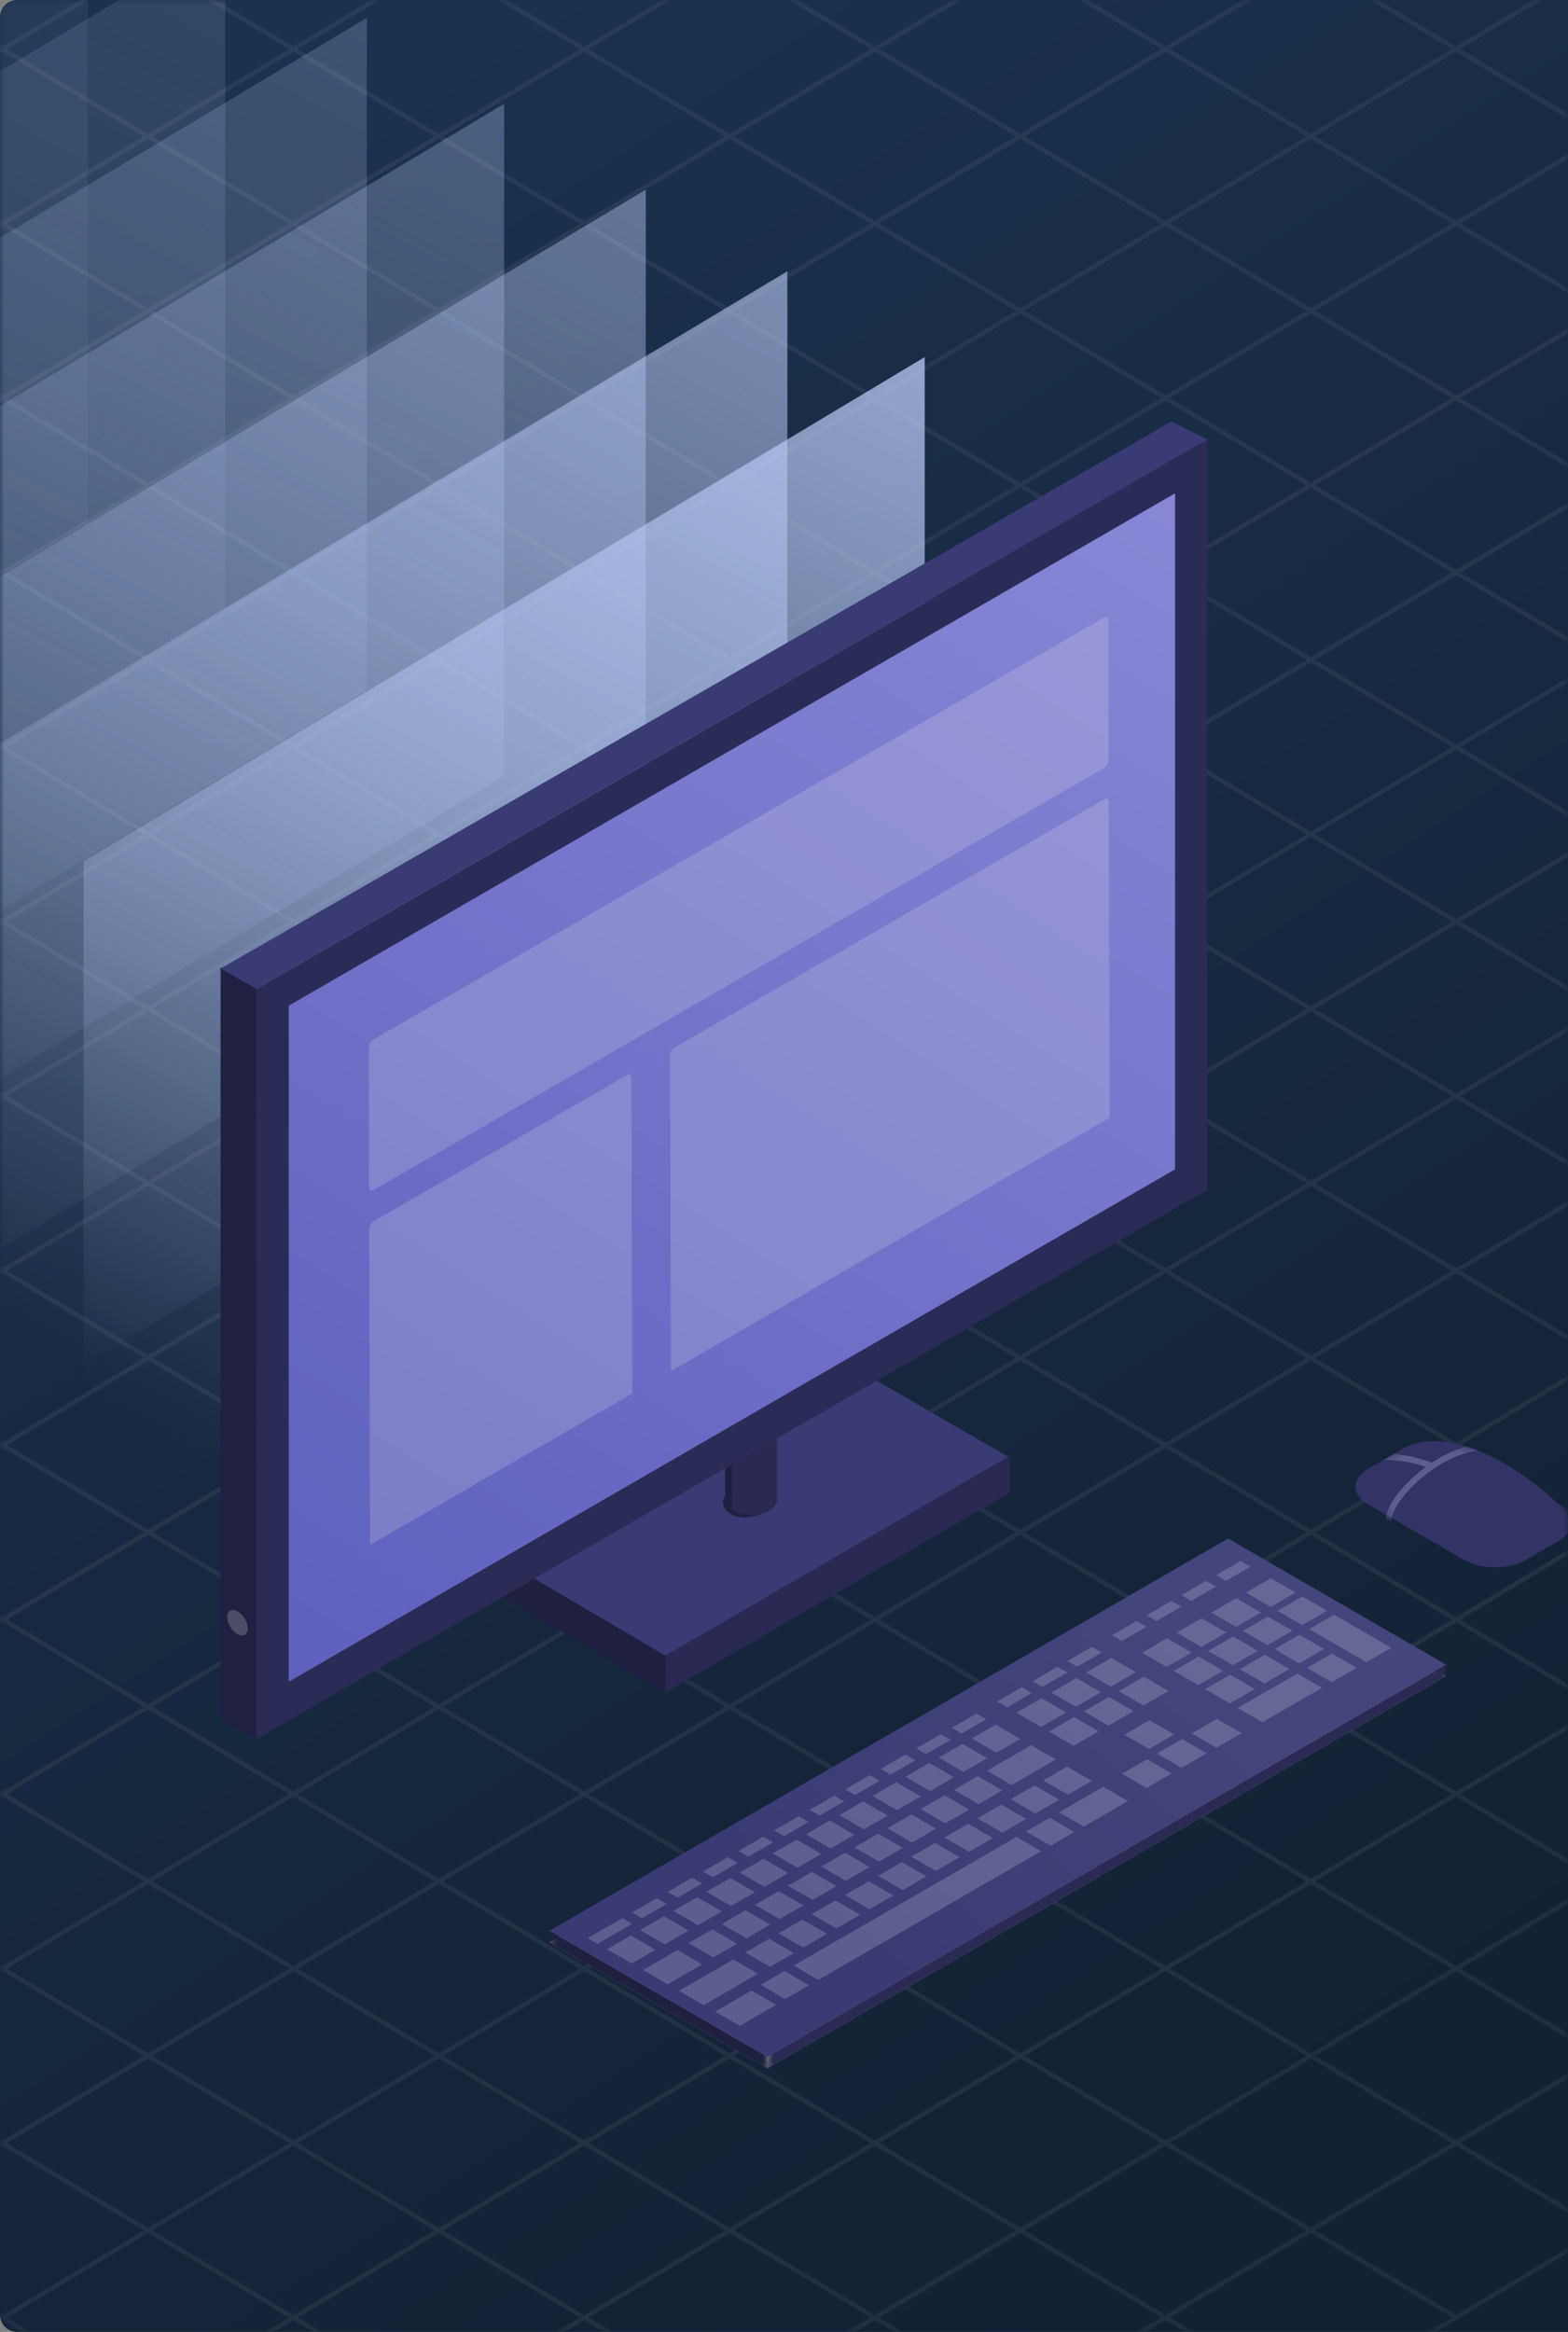 <?xml version="1.0" encoding="UTF-8"?>
<svg width="183px" height="272px" viewBox="0 0 183 272" version="1.1" xmlns="http://www.w3.org/2000/svg" xmlns:xlink="http://www.w3.org/1999/xlink">
    <rect x="0" y="0" width="183" height="272" fill="#808080" stroke="none"/>
    <title>Mask 2</title>
    <defs>
        <linearGradient x1="27.367%" y1="0%" x2="72.633%" y2="100%" id="linearGradient-1">
            <stop stop-color="#1B314D" offset="0%"></stop>
            <stop stop-color="#122133" offset="100%"></stop>
        </linearGradient>
        <path d="M2,0 L183,0 L183,0 L183,162.122 L183,272 L2,272 C0.895,272 -8.67738547e-17,271.105 0,270 L0,2 C-3.57315355e-16,0.895 0.895,-1.91384796e-17 2,0 Z" id="path-2"></path>
        <linearGradient x1="89.053%" y1="-47.778%" x2="31.278%" y2="100%" id="linearGradient-4">
            <stop stop-color="#BDCEFA" offset="0%"></stop>
            <stop stop-color="#BDCEFA" stop-opacity="0" offset="100%"></stop>
        </linearGradient>
        <linearGradient x1="102.042%" y1="-63.631%" x2="19.601%" y2="104.288%" id="linearGradient-5">
            <stop stop-color="#9999E1" offset="0%"></stop>
            <stop stop-color="#6060BF" offset="100%"></stop>
        </linearGradient>
        <path d="M0.036,5.634 L0.036,5.643 C0.176,6.28 0.652,6.886 1.489,7.364 L3.585,8.576 L4.216,8.934 L12.668,13.819 C14.653,14.968 17.87,14.968 19.853,13.819 L23.878,11.493 C25.213,10.594 25.278,9.653 24.763,8.726 C24.184,7.682 22.856,6.652 21.79,5.719 C20.635,4.706 17.66,2.463 14.258,1.105 L14.251,1.105 C13.815,0.926 13.386,0.772 12.945,0.635 C10.421,-0.16 7.761,-0.348 5.514,0.891 L4.457,1.5 L3.255,2.199 L1.489,3.216 C0.348,3.88 -0.143,4.776 0.036,5.634" id="path-6"></path>
        <polygon id="path-8" points="0.022 0.095 104.679 0.095 104.679 60.554 0.022 60.554"></polygon>
        <linearGradient x1="22.363%" y1="29.231%" x2="74.938%" y2="66.686%" id="linearGradient-10">
            <stop stop-color="#45457D" offset="0%"></stop>
            <stop stop-color="#3A3A75" offset="100%"></stop>
        </linearGradient>
        <polygon id="path-11" points="0.009 0.014 25.492 0.014 25.492 16.044 0.009 16.044"></polygon>
        <polygon id="path-13" points="0 0.025 79.217 0.025 79.217 47.098 0 47.098"></polygon>
    </defs>
    <g id="Linux-/-Piano" stroke="none" stroke-width="1" fill="none" fill-rule="evenodd">
        <g id="KeliTOP" transform="translate(-150, -881)">
            <g id="Strumenti-inclusi" transform="translate(150, 741)">
                <g id="Mask-2" transform="translate(0, 140)">
                    <mask id="mask-3" fill="white">
                        <use xlink:href="#path-2"></use>
                    </mask>
                    <use id="Mask" fill="url(#linearGradient-1)" xlink:href="#path-2"></use>
                    <g id="Group-9" opacity="0.06" mask="url(#mask-3)">
                        <g transform="translate(-1187, -381)" id="Group-5">
                            <g transform="translate(814.167, 244.25)" fill-opacity="0" stroke-linejoin="round">
                                <g id="Group-6" transform="translate(0, 122.125)" fill="#FFFFFF" stroke="#FFFFFF" stroke-width="0.5">
                                    <g id="Group-4" transform="translate(203.542, 61.062)">
                                        <g id="Group" transform="translate(101.771, 30.531)">
                                            <path d="M33.924,10.177 L50.885,0 L67.847,10.177 L50.885,20.354 L33.924,10.177 Z" id="Combined-Shape"></path>
                                            <path d="M50.885,40.708 L67.847,30.531 L84.809,40.708 L67.847,50.885 L50.885,40.708 Z" id="Combined-Shape"></path>
                                            <path d="M33.924,50.885 L50.885,40.708 L67.847,50.885 L50.885,61.062 L33.924,50.885 Z" id="Combined-Shape"></path>
                                            <path d="M50.885,20.354 L67.847,10.177 L84.809,20.354 L67.847,30.531 L50.885,20.354 Z" id="Combined-Shape"></path>
                                            <path d="M33.924,30.531 L50.885,20.354 L67.847,30.531 L50.885,40.708 L33.924,30.531 Z" id="Combined-Shape"></path>
                                            <path d="M67.847,30.531 L84.809,20.354 L101.771,30.531 L84.809,40.708 L67.847,30.531 Z" id="Combined-Shape"></path>
                                        </g>
                                    </g>
                                </g>
                                <g id="Group-6" transform="translate(203.542, 244.25)" fill="#FFFFFF" stroke="#FFFFFF" stroke-width="0.5">
                                    <g id="Group-3" transform="translate(0, 61.062)">
                                        <g id="Group" transform="translate(101.771, 30.531)">
                                            <path d="M33.924,10.177 L50.885,0 L67.847,10.177 L50.885,20.354 L33.924,10.177 Z" id="Combined-Shape"></path>
                                            <path d="M50.885,40.708 L67.847,30.531 L84.809,40.708 L67.847,50.885 L50.885,40.708 Z" id="Combined-Shape"></path>
                                            <path d="M33.924,50.885 L50.885,40.708 L67.847,50.885 L50.885,61.062 L33.924,50.885 Z" id="Combined-Shape"></path>
                                            <path d="M50.885,20.354 L67.847,10.177 L84.809,20.354 L67.847,30.531 L50.885,20.354 Z" id="Combined-Shape"></path>
                                            <path d="M33.924,30.531 L50.885,20.354 L67.847,30.531 L50.885,40.708 L33.924,30.531 Z" id="Combined-Shape"></path>
                                            <path d="M67.847,30.531 L84.809,20.354 L101.771,30.531 L84.809,40.708 L67.847,30.531 Z" id="Combined-Shape"></path>
                                        </g>
                                    </g>
                                    <g id="Group-2" transform="translate(101.771, 122.125)">
                                        <g id="Group" transform="translate(0, 30.531)">
                                            <path d="M33.924,10.177 L50.885,0 L67.847,10.177 L50.885,20.354 L33.924,10.177 Z" id="Combined-Shape"></path>
                                            <path d="M50.885,20.354 L67.847,10.177 L84.809,20.354 L67.847,30.531 L50.885,20.354 Z" id="Combined-Shape"></path>
                                        </g>
                                        <g id="Group" transform="translate(101.771, 30.531)">
                                            <path d="M16.962,20.354 L33.924,10.177 L50.885,20.354 L33.924,30.531 L16.962,20.354 Z" id="Combined-Shape"></path>
                                            <path d="M33.924,10.177 L50.885,0 L67.847,10.177 L50.885,20.354 L33.924,10.177 Z" id="Combined-Shape"></path>
                                            <path d="M50.885,20.354 L67.847,10.177 L84.809,20.354 L67.847,30.531 L50.885,20.354 Z" id="Combined-Shape"></path>
                                        </g>
                                        <g id="Group" transform="translate(50.885, 0)">
                                            <path d="M16.962,40.708 L33.924,30.531 L50.885,40.708 L33.924,50.885 L16.962,40.708 Z" id="Combined-Shape"></path>
                                            <path d="M16.962,20.354 L33.924,10.177 L50.885,20.354 L33.924,30.531 L16.962,20.354 Z" id="Combined-Shape"></path>
                                            <path d="M0,30.531 L16.962,20.354 L33.924,30.531 L16.962,40.708 L0,30.531 Z" id="Combined-Shape"></path>
                                            <path d="M33.924,10.177 L50.885,0 L67.847,10.177 L50.885,20.354 L33.924,10.177 Z" id="Combined-Shape"></path>
                                            <path d="M50.885,40.708 L67.847,30.531 L84.809,40.708 L67.847,50.885 L50.885,40.708 Z" id="Combined-Shape"></path>
                                            <path d="M33.924,50.885 L50.885,40.708 L67.847,50.885 L50.885,61.062 L33.924,50.885 Z" id="Combined-Shape"></path>
                                            <path d="M50.885,20.354 L67.847,10.177 L84.809,20.354 L67.847,30.531 L50.885,20.354 Z" id="Combined-Shape"></path>
                                            <path d="M33.924,30.531 L50.885,20.354 L67.847,30.531 L50.885,40.708 L33.924,30.531 Z" id="Combined-Shape"></path>
                                            <path d="M67.847,30.531 L84.809,20.354 L101.771,30.531 L84.809,40.708 L67.847,30.531 Z" id="Combined-Shape"></path>
                                        </g>
                                    </g>
                                    <g id="Group-2" transform="translate(101.771, 0)">
                                        <g id="Group" transform="translate(0, 30.531)">
                                            <path d="M33.924,10.177 L50.885,0 L67.847,10.177 L50.885,20.354 L33.924,10.177 Z" id="Combined-Shape"></path>
                                            <path d="M50.885,40.708 L67.847,30.531 L84.809,40.708 L67.847,50.885 L50.885,40.708 Z" id="Combined-Shape"></path>
                                            <path d="M33.924,50.885 L50.885,40.708 L67.847,50.885 L50.885,61.062 L33.924,50.885 Z" id="Combined-Shape"></path>
                                            <path d="M50.885,20.354 L67.847,10.177 L84.809,20.354 L67.847,30.531 L50.885,20.354 Z" id="Combined-Shape"></path>
                                            <path d="M33.924,30.531 L50.885,20.354 L67.847,30.531 L50.885,40.708 L33.924,30.531 Z" id="Combined-Shape"></path>
                                            <path d="M67.847,30.531 L84.809,20.354 L101.771,30.531 L84.809,40.708 L67.847,30.531 Z" id="Combined-Shape"></path>
                                        </g>
                                        <g id="Group" transform="translate(50.885, 61.062)">
                                            <path d="M16.962,40.708 L33.924,30.531 L50.885,40.708 L33.924,50.885 L16.962,40.708 Z" id="Combined-Shape"></path>
                                            <path d="M16.962,20.354 L33.924,10.177 L50.885,20.354 L33.924,30.531 L16.962,20.354 Z" id="Combined-Shape"></path>
                                            <path d="M0,30.531 L16.962,20.354 L33.924,30.531 L16.962,40.708 L0,30.531 Z" id="Combined-Shape"></path>
                                            <path d="M33.924,10.177 L50.885,0 L67.847,10.177 L50.885,20.354 L33.924,10.177 Z" id="Combined-Shape"></path>
                                            <path d="M50.885,40.708 L67.847,30.531 L84.809,40.708 L67.847,50.885 L50.885,40.708 Z" id="Combined-Shape"></path>
                                            <path d="M33.924,50.885 L50.885,40.708 L67.847,50.885 L50.885,61.062 L33.924,50.885 Z" id="Combined-Shape"></path>
                                            <path d="M50.885,20.354 L67.847,10.177 L84.809,20.354 L67.847,30.531 L50.885,20.354 Z" id="Combined-Shape"></path>
                                            <path d="M33.924,30.531 L50.885,20.354 L67.847,30.531 L50.885,40.708 L33.924,30.531 Z" id="Combined-Shape"></path>
                                            <path d="M67.847,30.531 L84.809,20.354 L101.771,30.531 L84.809,40.708 L67.847,30.531 Z" id="Combined-Shape"></path>
                                        </g>
                                        <g id="Group" transform="translate(101.771, 30.531)">
                                            <path d="M16.962,40.708 L33.924,30.531 L50.885,40.708 L33.924,50.885 L16.962,40.708 Z" id="Combined-Shape"></path>
                                            <path d="M16.962,20.354 L33.924,10.177 L50.885,20.354 L33.924,30.531 L16.962,20.354 Z" id="Combined-Shape"></path>
                                            <path d="M0,30.531 L16.962,20.354 L33.924,30.531 L16.962,40.708 L0,30.531 Z" id="Combined-Shape"></path>
                                            <path d="M33.924,10.177 L50.885,0 L67.847,10.177 L50.885,20.354 L33.924,10.177 Z" id="Combined-Shape"></path>
                                            <path d="M50.885,40.708 L67.847,30.531 L84.809,40.708 L67.847,50.885 L50.885,40.708 Z" id="Combined-Shape"></path>
                                            <path d="M33.924,50.885 L50.885,40.708 L67.847,50.885 L50.885,61.062 L33.924,50.885 Z" id="Combined-Shape"></path>
                                            <path d="M50.885,20.354 L67.847,10.177 L84.809,20.354 L67.847,30.531 L50.885,20.354 Z" id="Combined-Shape"></path>
                                            <path d="M33.924,30.531 L50.885,20.354 L67.847,30.531 L50.885,40.708 L33.924,30.531 Z" id="Combined-Shape"></path>
                                            <path d="M67.847,30.531 L84.809,20.354 L101.771,30.531 L84.809,40.708 L67.847,30.531 Z" id="Combined-Shape"></path>
                                        </g>
                                        <g id="Group" transform="translate(50.885, 0)">
                                            <path d="M16.962,40.708 L33.924,30.531 L50.885,40.708 L33.924,50.885 L16.962,40.708 Z" id="Combined-Shape"></path>
                                            <path d="M16.962,20.354 L33.924,10.177 L50.885,20.354 L33.924,30.531 L16.962,20.354 Z" id="Combined-Shape"></path>
                                            <path d="M0,30.531 L16.962,20.354 L33.924,30.531 L16.962,40.708 L0,30.531 Z" id="Combined-Shape"></path>
                                            <path d="M33.924,10.177 L50.885,0 L67.847,10.177 L50.885,20.354 L33.924,10.177 Z" id="Combined-Shape"></path>
                                            <path d="M50.885,40.708 L67.847,30.531 L84.809,40.708 L67.847,50.885 L50.885,40.708 Z" id="Combined-Shape"></path>
                                            <path d="M33.924,50.885 L50.885,40.708 L67.847,50.885 L50.885,61.062 L33.924,50.885 Z" id="Combined-Shape"></path>
                                            <path d="M50.885,20.354 L67.847,10.177 L84.809,20.354 L67.847,30.531 L50.885,20.354 Z" id="Combined-Shape"></path>
                                            <path d="M33.924,30.531 L50.885,20.354 L67.847,30.531 L50.885,40.708 L33.924,30.531 Z" id="Combined-Shape"></path>
                                            <path d="M67.847,30.531 L84.809,20.354 L101.771,30.531 L84.809,40.708 L67.847,30.531 Z" id="Combined-Shape"></path>
                                        </g>
                                    </g>
                                    <g id="Group-4" transform="translate(203.542, 61.062)">
                                        <g id="Group" transform="translate(0, 30.531)">
                                            <path d="M16.962,40.708 L33.924,30.531 L50.885,40.708 L33.924,50.885 L16.962,40.708 Z" id="Combined-Shape"></path>
                                            <path d="M16.962,20.354 L33.924,10.177 L50.885,20.354 L33.924,30.531 L16.962,20.354 Z" id="Combined-Shape"></path>
                                            <path d="M0,30.531 L16.962,20.354 L33.924,30.531 L16.962,40.708 L0,30.531 Z" id="Combined-Shape"></path>
                                            <path d="M33.924,10.177 L50.885,0 L67.847,10.177 L50.885,20.354 L33.924,10.177 Z" id="Combined-Shape"></path>
                                            <path d="M50.885,40.708 L67.847,30.531 L84.809,40.708 L67.847,50.885 L50.885,40.708 Z" id="Combined-Shape"></path>
                                            <path d="M33.924,50.885 L50.885,40.708 L67.847,50.885 L50.885,61.062 L33.924,50.885 Z" id="Combined-Shape"></path>
                                            <path d="M50.885,20.354 L67.847,10.177 L84.809,20.354 L67.847,30.531 L50.885,20.354 Z" id="Combined-Shape"></path>
                                            <path d="M33.924,30.531 L50.885,20.354 L67.847,30.531 L50.885,40.708 L33.924,30.531 Z" id="Combined-Shape"></path>
                                            <path d="M67.847,30.531 L84.809,20.354 L101.771,30.531 L84.809,40.708 L67.847,30.531 Z" id="Combined-Shape"></path>
                                        </g>
                                        <g id="Group" transform="translate(50.885, 61.062)">
                                            <path d="M16.962,40.708 L33.924,30.531 L50.885,40.708 L33.924,50.885 L16.962,40.708 Z" id="Combined-Shape"></path>
                                            <path d="M16.962,20.354 L33.924,10.177 L50.885,20.354 L33.924,30.531 L16.962,20.354 Z" id="Combined-Shape"></path>
                                            <path d="M0,30.531 L16.962,20.354 L33.924,30.531 L16.962,40.708 L0,30.531 Z" id="Combined-Shape"></path>
                                            <path d="M33.924,10.177 L50.885,0 L67.847,10.177 L50.885,20.354 L33.924,10.177 Z" id="Combined-Shape"></path>
                                            <path d="M50.885,40.708 L67.847,30.531 L84.809,40.708 L67.847,50.885 L50.885,40.708 Z" id="Combined-Shape"></path>
                                            <path d="M33.924,50.885 L50.885,40.708 L67.847,50.885 L50.885,61.062 L33.924,50.885 Z" id="Combined-Shape"></path>
                                            <path d="M50.885,20.354 L67.847,10.177 L84.809,20.354 L67.847,30.531 L50.885,20.354 Z" id="Combined-Shape"></path>
                                            <path d="M33.924,30.531 L50.885,20.354 L67.847,30.531 L50.885,40.708 L33.924,30.531 Z" id="Combined-Shape"></path>
                                            <path d="M67.847,30.531 L84.809,20.354 L101.771,30.531 L84.809,40.708 L67.847,30.531 Z" id="Combined-Shape"></path>
                                        </g>
                                        <g id="Group" transform="translate(101.771, 30.531)">
                                            <path d="M16.962,40.708 L33.924,30.531 L50.885,40.708 L33.924,50.885 L16.962,40.708 Z" id="Combined-Shape"></path>
                                            <path d="M16.962,20.354 L33.924,10.177 L50.885,20.354 L33.924,30.531 L16.962,20.354 Z" id="Combined-Shape"></path>
                                            <path d="M0,30.531 L16.962,20.354 L33.924,30.531 L16.962,40.708 L0,30.531 Z" id="Combined-Shape"></path>
                                            <path d="M33.924,10.177 L50.885,0 L67.847,10.177 L50.885,20.354 L33.924,10.177 Z" id="Combined-Shape"></path>
                                            <path d="M33.924,50.885 L50.885,40.708 L67.847,50.885 L50.885,61.062 L33.924,50.885 Z" id="Combined-Shape"></path>
                                            <path d="M33.924,30.531 L50.885,20.354 L67.847,30.531 L50.885,40.708 L33.924,30.531 Z" id="Combined-Shape"></path>
                                        </g>
                                        <g id="Group" transform="translate(50.885, 0)">
                                            <path d="M16.962,40.708 L33.924,30.531 L50.885,40.708 L33.924,50.885 L16.962,40.708 Z" id="Combined-Shape"></path>
                                            <path d="M16.962,20.354 L33.924,10.177 L50.885,20.354 L33.924,30.531 L16.962,20.354 Z" id="Combined-Shape"></path>
                                            <path d="M0,30.531 L16.962,20.354 L33.924,30.531 L16.962,40.708 L0,30.531 Z" id="Combined-Shape"></path>
                                            <path d="M33.924,10.177 L50.885,0 L67.847,10.177 L50.885,20.354 L33.924,10.177 Z" id="Combined-Shape"></path>
                                            <path d="M50.885,40.708 L67.847,30.531 L84.809,40.708 L67.847,50.885 L50.885,40.708 Z" id="Combined-Shape"></path>
                                            <path d="M33.924,50.885 L50.885,40.708 L67.847,50.885 L50.885,61.062 L33.924,50.885 Z" id="Combined-Shape"></path>
                                            <path d="M50.885,20.354 L67.847,10.177 L84.809,20.354 L67.847,30.531 L50.885,20.354 Z" id="Combined-Shape"></path>
                                            <path d="M33.924,30.531 L50.885,20.354 L67.847,30.531 L50.885,40.708 L33.924,30.531 Z" id="Combined-Shape"></path>
                                            <path d="M67.847,30.531 L84.809,20.354 L101.771,30.531 L84.809,40.708 L67.847,30.531 Z" id="Combined-Shape"></path>
                                        </g>
                                    </g>
                                </g>
                                <g id="Group-6" transform="translate(203.542, 0)" fill="#FFFFFF" stroke="#FFFFFF" stroke-width="0.5">
                                    <g id="Group-3" transform="translate(0, 61.062)">
                                        <g id="Group" transform="translate(101.771, 30.531)">
                                            <path d="M50.885,40.708 L67.847,30.531 L84.809,40.708 L67.847,50.885 L50.885,40.708 Z" id="Combined-Shape"></path>
                                            <path d="M33.924,50.885 L50.885,40.708 L67.847,50.885 L50.885,61.062 L33.924,50.885 Z" id="Combined-Shape"></path>
                                        </g>
                                    </g>
                                    <g id="Group-2" transform="translate(101.771, 122.125)">
                                        <g id="Group" transform="translate(0, 30.531)">
                                            <path d="M33.924,10.177 L50.885,0 L67.847,10.177 L50.885,20.354 L33.924,10.177 Z" id="Combined-Shape"></path>
                                            <path d="M50.885,40.708 L67.847,30.531 L84.809,40.708 L67.847,50.885 L50.885,40.708 Z" id="Combined-Shape"></path>
                                            <path d="M33.924,50.885 L50.885,40.708 L67.847,50.885 L50.885,61.062 L33.924,50.885 Z" id="Combined-Shape"></path>
                                            <path d="M50.885,20.354 L67.847,10.177 L84.809,20.354 L67.847,30.531 L50.885,20.354 Z" id="Combined-Shape"></path>
                                            <path d="M33.924,30.531 L50.885,20.354 L67.847,30.531 L50.885,40.708 L33.924,30.531 Z" id="Combined-Shape"></path>
                                            <path d="M67.847,30.531 L84.809,20.354 L101.771,30.531 L84.809,40.708 L67.847,30.531 Z" id="Combined-Shape"></path>
                                        </g>
                                        <g id="Group" transform="translate(50.885, 61.062)">
                                            <path d="M16.962,40.708 L33.924,30.531 L50.885,40.708 L33.924,50.885 L16.962,40.708 Z" id="Combined-Shape"></path>
                                            <path d="M16.962,20.354 L33.924,10.177 L50.885,20.354 L33.924,30.531 L16.962,20.354 Z" id="Combined-Shape"></path>
                                            <path d="M0,30.531 L16.962,20.354 L33.924,30.531 L16.962,40.708 L0,30.531 Z" id="Combined-Shape"></path>
                                            <path d="M33.924,10.177 L50.885,0 L67.847,10.177 L50.885,20.354 L33.924,10.177 Z" id="Combined-Shape"></path>
                                            <path d="M50.885,40.708 L67.847,30.531 L84.809,40.708 L67.847,50.885 L50.885,40.708 Z" id="Combined-Shape"></path>
                                            <path d="M33.924,50.885 L50.885,40.708 L67.847,50.885 L50.885,61.062 L33.924,50.885 Z" id="Combined-Shape"></path>
                                            <path d="M50.885,20.354 L67.847,10.177 L84.809,20.354 L67.847,30.531 L50.885,20.354 Z" id="Combined-Shape"></path>
                                            <path d="M33.924,30.531 L50.885,20.354 L67.847,30.531 L50.885,40.708 L33.924,30.531 Z" id="Combined-Shape"></path>
                                            <path d="M67.847,30.531 L84.809,20.354 L101.771,30.531 L84.809,40.708 L67.847,30.531 Z" id="Combined-Shape"></path>
                                        </g>
                                        <g id="Group" transform="translate(101.771, 30.531)">
                                            <path d="M16.962,40.708 L33.924,30.531 L50.885,40.708 L33.924,50.885 L16.962,40.708 Z" id="Combined-Shape"></path>
                                            <path d="M16.962,20.354 L33.924,10.177 L50.885,20.354 L33.924,30.531 L16.962,20.354 Z" id="Combined-Shape"></path>
                                            <path d="M0,30.531 L16.962,20.354 L33.924,30.531 L16.962,40.708 L0,30.531 Z" id="Combined-Shape"></path>
                                            <path d="M33.924,10.177 L50.885,0 L67.847,10.177 L50.885,20.354 L33.924,10.177 Z" id="Combined-Shape"></path>
                                            <path d="M50.885,40.708 L67.847,30.531 L84.809,40.708 L67.847,50.885 L50.885,40.708 Z" id="Combined-Shape"></path>
                                            <path d="M33.924,50.885 L50.885,40.708 L67.847,50.885 L50.885,61.062 L33.924,50.885 Z" id="Combined-Shape"></path>
                                            <path d="M50.885,20.354 L67.847,10.177 L84.809,20.354 L67.847,30.531 L50.885,20.354 Z" id="Combined-Shape"></path>
                                            <path d="M33.924,30.531 L50.885,20.354 L67.847,30.531 L50.885,40.708 L33.924,30.531 Z" id="Combined-Shape"></path>
                                            <path d="M67.847,30.531 L84.809,20.354 L101.771,30.531 L84.809,40.708 L67.847,30.531 Z" id="Combined-Shape"></path>
                                        </g>
                                        <g id="Group" transform="translate(50.885, 0)">
                                            <path d="M16.962,40.708 L33.924,30.531 L50.885,40.708 L33.924,50.885 L16.962,40.708 Z" id="Combined-Shape"></path>
                                            <path d="M16.962,20.354 L33.924,10.177 L50.885,20.354 L33.924,30.531 L16.962,20.354 Z" id="Combined-Shape"></path>
                                            <path d="M0,30.531 L16.962,20.354 L33.924,30.531 L16.962,40.708 L0,30.531 Z" id="Combined-Shape"></path>
                                            <path d="M33.924,10.177 L50.885,0 L67.847,10.177 L50.885,20.354 L33.924,10.177 Z" id="Combined-Shape"></path>
                                            <path d="M50.885,40.708 L67.847,30.531 L84.809,40.708 L67.847,50.885 L50.885,40.708 Z" id="Combined-Shape"></path>
                                            <path d="M33.924,50.885 L50.885,40.708 L67.847,50.885 L50.885,61.062 L33.924,50.885 Z" id="Combined-Shape"></path>
                                            <path d="M50.885,20.354 L67.847,10.177 L84.809,20.354 L67.847,30.531 L50.885,20.354 Z" id="Combined-Shape"></path>
                                            <path d="M33.924,30.531 L50.885,20.354 L67.847,30.531 L50.885,40.708 L33.924,30.531 Z" id="Combined-Shape"></path>
                                            <path d="M67.847,30.531 L84.809,20.354 L101.771,30.531 L84.809,40.708 L67.847,30.531 Z" id="Combined-Shape"></path>
                                        </g>
                                    </g>
                                    <g id="Group-4" transform="translate(203.542, 61.062)">
                                        <g id="Group" transform="translate(0, 30.531)">
                                            <path d="M16.962,40.708 L33.924,30.531 L50.885,40.708 L33.924,50.885 L16.962,40.708 Z" id="Combined-Shape"></path>
                                            <path d="M50.885,40.708 L67.847,30.531 L84.809,40.708 L67.847,50.885 L50.885,40.708 Z" id="Combined-Shape"></path>
                                            <path d="M33.924,50.885 L50.885,40.708 L67.847,50.885 L50.885,61.062 L33.924,50.885 Z" id="Combined-Shape"></path>
                                        </g>
                                        <g id="Group" transform="translate(50.885, 61.062)">
                                            <path d="M16.962,40.708 L33.924,30.531 L50.885,40.708 L33.924,50.885 L16.962,40.708 Z" id="Combined-Shape"></path>
                                            <path d="M16.962,20.354 L33.924,10.177 L50.885,20.354 L33.924,30.531 L16.962,20.354 Z" id="Combined-Shape"></path>
                                            <path d="M0,30.531 L16.962,20.354 L33.924,30.531 L16.962,40.708 L0,30.531 Z" id="Combined-Shape"></path>
                                            <path d="M33.924,10.177 L50.885,0 L67.847,10.177 L50.885,20.354 L33.924,10.177 Z" id="Combined-Shape"></path>
                                            <path d="M50.885,40.708 L67.847,30.531 L84.809,40.708 L67.847,50.885 L50.885,40.708 Z" id="Combined-Shape"></path>
                                            <path d="M33.924,50.885 L50.885,40.708 L67.847,50.885 L50.885,61.062 L33.924,50.885 Z" id="Combined-Shape"></path>
                                            <path d="M50.885,20.354 L67.847,10.177 L84.809,20.354 L67.847,30.531 L50.885,20.354 Z" id="Combined-Shape"></path>
                                            <path d="M33.924,30.531 L50.885,20.354 L67.847,30.531 L50.885,40.708 L33.924,30.531 Z" id="Combined-Shape"></path>
                                            <path d="M67.847,30.531 L84.809,20.354 L101.771,30.531 L84.809,40.708 L67.847,30.531 Z" id="Combined-Shape"></path>
                                        </g>
                                        <g id="Group" transform="translate(101.771, 30.531)">
                                            <path d="M16.962,40.708 L33.924,30.531 L50.885,40.708 L33.924,50.885 L16.962,40.708 Z" id="Combined-Shape"></path>
                                            <path d="M33.924,50.885 L50.885,40.708 L67.847,50.885 L50.885,61.062 L33.924,50.885 Z" id="Combined-Shape"></path>
                                        </g>
                                    </g>
                                </g>
                                <g id="Group-6" transform="translate(407.083, 122.125)" fill="#FFFFFF" stroke="#FFFFFF" stroke-width="0.5">
                                    <g id="Group-3" transform="translate(0, 61.062)">
                                        <g id="Group" transform="translate(0, 30.531)">
                                            <path d="M16.962,40.708 L33.924,30.531 L50.885,40.708 L33.924,50.885 L16.962,40.708 Z" id="Combined-Shape"></path>
                                            <path d="M16.962,20.354 L33.924,10.177 L50.885,20.354 L33.924,30.531 L16.962,20.354 Z" id="Combined-Shape"></path>
                                            <path d="M0,30.531 L16.962,20.354 L33.924,30.531 L16.962,40.708 L0,30.531 Z" id="Combined-Shape"></path>
                                            <path d="M33.924,10.177 L50.885,0 L67.847,10.177 L50.885,20.354 L33.924,10.177 Z" id="Combined-Shape"></path>
                                            <path d="M50.885,40.708 L67.847,30.531 L84.809,40.708 L67.847,50.885 L50.885,40.708 Z" id="Combined-Shape"></path>
                                            <path d="M33.924,50.885 L50.885,40.708 L67.847,50.885 L50.885,61.062 L33.924,50.885 Z" id="Combined-Shape"></path>
                                            <path d="M50.885,20.354 L67.847,10.177 L84.809,20.354 L67.847,30.531 L50.885,20.354 Z" id="Combined-Shape"></path>
                                            <path d="M33.924,30.531 L50.885,20.354 L67.847,30.531 L50.885,40.708 L33.924,30.531 Z" id="Combined-Shape"></path>
                                            <path d="M67.847,30.531 L84.809,20.354 L101.771,30.531 L84.809,40.708 L67.847,30.531 Z" id="Combined-Shape"></path>
                                        </g>
                                        <g id="Group" transform="translate(50.885, 61.062)">
                                            <path d="M16.962,40.708 L33.924,30.531 L50.885,40.708 L33.924,50.885 L16.962,40.708 Z" id="Combined-Shape"></path>
                                            <path d="M16.962,20.354 L33.924,10.177 L50.885,20.354 L33.924,30.531 L16.962,20.354 Z" id="Combined-Shape"></path>
                                            <path d="M0,30.531 L16.962,20.354 L33.924,30.531 L16.962,40.708 L0,30.531 Z" id="Combined-Shape"></path>
                                            <path d="M33.924,10.177 L50.885,0 L67.847,10.177 L50.885,20.354 L33.924,10.177 Z" id="Combined-Shape"></path>
                                            <path d="M50.885,40.708 L67.847,30.531 L84.809,40.708 L67.847,50.885 L50.885,40.708 Z" id="Combined-Shape"></path>
                                            <path d="M33.924,50.885 L50.885,40.708 L67.847,50.885 L50.885,61.062 L33.924,50.885 Z" id="Combined-Shape"></path>
                                            <path d="M50.885,20.354 L67.847,10.177 L84.809,20.354 L67.847,30.531 L50.885,20.354 Z" id="Combined-Shape"></path>
                                            <path d="M33.924,30.531 L50.885,20.354 L67.847,30.531 L50.885,40.708 L33.924,30.531 Z" id="Combined-Shape"></path>
                                            <path d="M67.847,30.531 L84.809,20.354 L101.771,30.531 L84.809,40.708 L67.847,30.531 Z" id="Combined-Shape"></path>
                                        </g>
                                        <g id="Group" transform="translate(101.771, 30.531)">
                                            <path d="M16.962,40.708 L33.924,30.531 L50.885,40.708 L33.924,50.885 L16.962,40.708 Z" id="Combined-Shape"></path>
                                            <path d="M16.962,20.354 L33.924,10.177 L50.885,20.354 L33.924,30.531 L16.962,20.354 Z" id="Combined-Shape"></path>
                                            <path d="M0,30.531 L16.962,20.354 L33.924,30.531 L16.962,40.708 L0,30.531 Z" id="Combined-Shape"></path>
                                            <path d="M33.924,10.177 L50.885,0 L67.847,10.177 L50.885,20.354 L33.924,10.177 Z" id="Combined-Shape"></path>
                                            <path d="M33.924,50.885 L50.885,40.708 L67.847,50.885 L50.885,61.062 L33.924,50.885 Z" id="Combined-Shape"></path>
                                            <path d="M33.924,30.531 L50.885,20.354 L67.847,30.531 L50.885,40.708 L33.924,30.531 Z" id="Combined-Shape"></path>
                                        </g>
                                        <g id="Group" transform="translate(50.885, 0)">
                                            <path d="M16.962,40.708 L33.924,30.531 L50.885,40.708 L33.924,50.885 L16.962,40.708 Z" id="Combined-Shape"></path>
                                            <path d="M16.962,20.354 L33.924,10.177 L50.885,20.354 L33.924,30.531 L16.962,20.354 Z" id="Combined-Shape"></path>
                                            <path d="M0,30.531 L16.962,20.354 L33.924,30.531 L16.962,40.708 L0,30.531 Z" id="Combined-Shape"></path>
                                            <path d="M33.924,10.177 L50.885,0 L67.847,10.177 L50.885,20.354 L33.924,10.177 Z" id="Combined-Shape"></path>
                                            <path d="M50.885,40.708 L67.847,30.531 L84.809,40.708 L67.847,50.885 L50.885,40.708 Z" id="Combined-Shape"></path>
                                            <path d="M33.924,50.885 L50.885,40.708 L67.847,50.885 L50.885,61.062 L33.924,50.885 Z" id="Combined-Shape"></path>
                                            <path d="M50.885,20.354 L67.847,10.177 L84.809,20.354 L67.847,30.531 L50.885,20.354 Z" id="Combined-Shape"></path>
                                            <path d="M33.924,30.531 L50.885,20.354 L67.847,30.531 L50.885,40.708 L33.924,30.531 Z" id="Combined-Shape"></path>
                                            <path d="M67.847,30.531 L84.809,20.354 L101.771,30.531 L84.809,40.708 L67.847,30.531 Z" id="Combined-Shape"></path>
                                        </g>
                                    </g>
                                    <g id="Group-2" transform="translate(101.771, 122.125)">
                                        <g id="Group" transform="translate(0, 30.531)">
                                            <path d="M16.962,40.708 L33.924,30.531 L50.885,40.708 L33.924,50.885 L16.962,40.708 Z" id="Combined-Shape"></path>
                                            <path d="M16.962,20.354 L33.924,10.177 L50.885,20.354 L33.924,30.531 L16.962,20.354 Z" id="Combined-Shape"></path>
                                            <path d="M0,30.531 L16.962,20.354 L33.924,30.531 L16.962,40.708 L0,30.531 Z" id="Combined-Shape"></path>
                                            <path d="M33.924,10.177 L50.885,0 L67.847,10.177 L50.885,20.354 L33.924,10.177 Z" id="Combined-Shape"></path>
                                            <path d="M33.924,50.885 L50.885,40.708 L67.847,50.885 L50.885,61.062 L33.924,50.885 Z" id="Combined-Shape"></path>
                                            <path d="M33.924,30.531 L50.885,20.354 L67.847,30.531 L50.885,40.708 L33.924,30.531 Z" id="Combined-Shape"></path>
                                        </g>
                                    </g>
                                    <g id="Group-2" transform="translate(101.771, 0)">
                                        <g id="Group" transform="translate(0, 30.531)">
                                            <path d="M16.962,40.708 L33.924,30.531 L50.885,40.708 L33.924,50.885 L16.962,40.708 Z" id="Combined-Shape"></path>
                                            <path d="M16.962,20.354 L33.924,10.177 L50.885,20.354 L33.924,30.531 L16.962,20.354 Z" id="Combined-Shape"></path>
                                            <path d="M0,30.531 L16.962,20.354 L33.924,30.531 L16.962,40.708 L0,30.531 Z" id="Combined-Shape"></path>
                                            <path d="M33.924,10.177 L50.885,0 L67.847,10.177 L50.885,20.354 L33.924,10.177 Z" id="Combined-Shape"></path>
                                            <path d="M33.924,50.885 L50.885,40.708 L67.847,50.885 L50.885,61.062 L33.924,50.885 Z" id="Combined-Shape"></path>
                                            <path d="M33.924,30.531 L50.885,20.354 L67.847,30.531 L50.885,40.708 L33.924,30.531 Z" id="Combined-Shape"></path>
                                        </g>
                                    </g>
                                </g>
                            </g>
                            <g transform="translate(407.083, 488.5)">
                                <g id="Group-6" transform="translate(407.083, 122.125)"></g>
                            </g>
                            <g transform="translate(407.083, 0)"></g>
                        </g>
                    </g>
                    <g id="Group-8" mask="url(#mask-3)">
                        <g transform="translate(-137, -47)">
                            <g id="Group-7">
                                <polygon id="Path-8" fill="url(#linearGradient-4)" fill-rule="nonzero" opacity="0.1" points="49.085 88.367 147.254 29.551 147.254 107.972 49.085 166.788"></polygon>
                                <polygon id="Path-8" fill="url(#linearGradient-4)" fill-rule="nonzero" opacity="0.2" points="65.112 98.384 163.282 39.568 163.282 117.989 65.112 176.805"></polygon>
                                <polygon id="Path-8" fill="url(#linearGradient-4)" fill-rule="nonzero" opacity="0.3" points="81.641 107.9 179.81 49.085 179.81 127.506 81.641 186.321"></polygon>
                                <polygon id="Path-8" fill="url(#linearGradient-4)" fill-rule="nonzero" opacity="0.4" points="97.668 117.918 195.838 59.102 195.838 137.523 97.668 196.339"></polygon>
                                <polygon id="Path-8" fill="url(#linearGradient-4)" fill-rule="nonzero" opacity="0.6" points="114.197 127.935 212.366 69.119 212.366 147.54 114.197 206.356"></polygon>
                                <polygon id="Path-8" fill="url(#linearGradient-4)" fill-rule="nonzero" opacity="0.8" points="130.725 137.451 228.895 78.636 228.895 157.057 130.725 215.872"></polygon>
                                <polygon id="Path-8" fill="url(#linearGradient-4)" fill-rule="nonzero" points="146.753 147.469 244.922 88.653 244.922 167.074 146.753 225.889"></polygon>
                            </g>
                            <g id="Group-36" transform="translate(241.667, 193.083) scale(-1, 1) translate(-241.667, -193.083) translate(162.28, 96.166)">
                                <g id="moniton" transform="translate(43.144, 0)" fill-rule="nonzero">
                                    <g id="base" transform="translate(23.033, 84.595)">
                                        <polyline id="Fill-36" fill="#3A3A75" transform="translate(30.571, 41.879) scale(-1, 1) translate(-30.571, -41.879) " points="61.143 36.286 20.731 59.468 0 47.471 40.412 24.29 61.143 36.286"></polyline>
                                        <polyline id="Fill-37" fill="#292954" transform="translate(20.102, 49.836) scale(-1, 1) translate(-20.102, -49.836) " points="40.204 40.324 40.204 36.016 0 59.349 0 63.656 40.204 40.324"></polyline>
                                        <polyline id="Fill-38" fill="#1F1F40" transform="translate(50.464, 55.489) scale(-1, 1) translate(-50.464, -55.489) " points="60.724 59.362 40.204 47.323 40.204 51.617 60.724 63.656 60.724 59.362"></polyline>
                                        <g id="pillar-outer-left_3_" transform="translate(24.708, 0)">
                                            <g id="Group" transform="translate(2.094, 2.513)">
                                                <g transform="translate(0.419, 36.434)">
                                                    <path d="M2.052,0.67 C2.68,0.586 3.35,0.586 4.02,0.67 C3.978,0.67 3.895,0.67 3.853,0.628 C3.35,0.544 2.764,0.544 2.261,0.628 C2.178,0.628 2.136,0.628 2.052,0.67 Z" id="Path" fill="#BBC8DA"></path>
                                                    <ellipse id="Oval" fill="#8095A6" transform="translate(3.097, 2.32) rotate(-89.838) translate(-3.097, -2.32) " cx="3.097" cy="2.32" rx="1.759" ry="3.057"></ellipse>
                                                </g>
                                                <g>
                                                    <path d="M1.298,0.628 C2.429,-0.084 4.355,-0.084 5.57,0.586 C6.198,0.921 6.491,1.382 6.491,1.843 L6.491,1.843 L6.45,38.249 C6.609,38.479 6.701,38.718 6.701,38.947 C6.698,39.988 5.444,41.041 3.35,40.622 C1.256,40.204 0.838,39.785 0.419,38.947 C0.343,38.797 0.349,38.646 0.418,38.498 L0.419,38.531 L0.419,38.531 L0.419,37.367 C0.419,37.262 0.419,37.154 0.42,37.044 L0.42,36.344 C0.42,36.221 0.42,36.096 0.42,35.968 L0.421,35.169 C0.425,31.71 0.431,26.676 0.438,21.523 L0.44,20.285 C0.44,19.872 0.441,19.459 0.441,19.047 L0.443,17.813 C0.449,13.507 0.454,9.364 0.457,6.247 L0.458,5.385 C0.458,5.246 0.459,5.11 0.459,4.976 L0.459,4.207 C0.459,4.084 0.46,3.964 0.46,3.847 L0.46,2.873 C0.46,2.774 0.46,2.678 0.46,2.585 L0.461,1.843 C0.461,1.382 0.754,0.963 1.298,0.628 Z M3.588,36.945 C2.748,36.916 1.896,37.093 1.256,37.481 C0.83,37.744 0.557,38.084 0.46,38.42 C0.854,37.779 2.38,37.208 3.443,36.971 L3.443,36.971 Z" id="Combined-Shape" fill="#1F1F40"></path>
                                                    <path d="M0.461,26.551 L0.419,38.696 C0.419,39.157 0.712,39.617 1.34,39.952 C2.555,40.622 4.481,40.622 5.612,39.91 L5.654,27.766 C4.481,28.477 2.596,28.477 1.382,27.807 C0.796,27.472 0.461,27.012 0.461,26.551 Z" id="Path" fill="#292954"></path>
                                                    <ellipse id="Oval" fill="#DDE1E8" transform="translate(3.495, 1.797) rotate(-89.838) translate(-3.495, -1.797) " cx="3.495" cy="1.797" rx="1.759" ry="3.015"></ellipse>
                                                </g>
                                            </g>
                                            <g id="Group">
                                                <polygon id="Path" fill="#DDE1E8" points="0.168 3.267 5.612 6.449 11.098 3.267 5.654 0.126"></polygon>
                                                <polygon id="Path" fill="#BBC8DA" points="0.168 3.267 0.168 4.146 5.612 7.329 5.612 6.449"></polygon>
                                                <polygon id="Path" fill="#8095A6" points="5.612 6.449 5.612 7.329 11.14 4.146 11.098 3.267"></polygon>
                                            </g>
                                        </g>
                                    </g>
                                    <g id="screen">
                                        <polyline id="Fill-39" fill="#2B2B57" transform="translate(55.489, 77.894) scale(-1, 1) translate(-55.489, -77.894) " points="110.978 89.607 0 153.695 0 66.182 110.978 2.094 110.978 89.607"></polyline>
                                        <polyline id="Fill-40" fill="url(#linearGradient-5)" transform="translate(55.489, 77.685) scale(-1, 1) translate(-55.489, -77.685) " points="3.769 68.139 107.209 8.376 107.209 87.23 3.769 146.994 3.769 68.139"></polyline>
                                        <path d="M62.525,73.375 C62.638,73.542 62.702,73.736 62.712,73.937 L62.607,110.763 L11.407,81.209 L11.512,44.383 C11.512,44.045 11.752,43.908 12.044,44.079 L62.18,73.019 C62.322,73.108 62.44,73.23 62.525,73.375 Z" id="Path" fill="#EAEAEA" opacity="0.2"></path>
                                        <path d="M97.666,72.411 C97.791,72.587 97.862,72.797 97.87,73.013 L97.831,89.327 C97.831,89.667 97.591,89.802 97.296,89.633 L12.054,40.41 C11.958,40.352 11.873,40.278 11.803,40.191 C11.583,39.848 11.525,39.661 11.525,39.492 L11.564,23.19 C11.564,22.853 11.804,22.718 12.099,22.887 L97.347,72.096 C97.475,72.176 97.584,72.284 97.666,72.411 Z" id="Path" fill="#EAEAEA" opacity="0.2"></path>
                                        <path d="M97.722,93.826 C97.777,93.951 97.807,94.084 97.812,94.22 L97.722,131.039 L67.127,113.378 L67.23,76.552 C67.23,76.215 67.47,76.078 67.766,76.249 L97.287,93.292 C97.483,93.422 97.635,93.608 97.722,93.826 L97.722,93.826 Z" id="Path" fill="#EAEAEA" opacity="0.2"></path>
                                        <polygon id="Fill-41" fill="#202041" transform="translate(113.072, 108.675) scale(-1, 1) translate(-113.072, -108.675) " points="110.978 151.349 110.978 63.656 115.166 66.168 115.166 153.695"></polygon>
                                        <polygon id="Fill-42" fill="#3A3A75" transform="translate(57.583, 33.084) scale(-1, 1) translate(-57.583, -33.084) " points="4.188 66.168 115.166 2.094 110.978 0 0 63.821"></polygon>
                                        <g id="buttons" transform="translate(111.998, 138.396)" fill="#FFFFFF" opacity="0.2">
                                            <g id="Group-3" transform="translate(0, 0.222)">
                                                <g id="Group-45" transform="translate(0, -0)">
                                                    <path d="M0.438,0.037 C0.645,-0.036 0.909,-0.003 1.197,0.158 C1.857,0.528 2.393,1.426 2.393,2.164 C2.393,2.486 2.293,2.724 2.123,2.86 C1.904,3.037 1.57,3.042 1.197,2.833 C0.536,2.464 -5.07335371e-13,1.566 -5.07335371e-13,0.827 C-5.07335371e-13,0.41 0.171,0.133 0.438,0.037" id="Fill-43" transform="translate(1.197, 1.496) scale(-1, 1) translate(-1.197, -1.496) "></path>
                                                </g>
                                            </g>
                                        </g>
                                    </g>
                                </g>
                                <g id="keyboard-and-mouse" transform="translate(60.647, 156.085) scale(-1, 1) translate(-60.647, -156.085) translate(0.293, 118.77)">
                                    <g id="mouse" transform="translate(95.164, 0.175)">
                                        <g id="Mask" fill="#404080" fill-rule="nonzero">
                                            <path d="M0.036,5.634 L0.036,5.643 C0.176,6.28 0.652,6.886 1.489,7.364 L3.585,8.576 L4.216,8.934 L12.668,13.819 C14.653,14.968 17.87,14.968 19.853,13.819 L23.878,11.493 C25.213,10.594 25.278,9.653 24.763,8.726 C24.184,7.682 22.856,6.652 21.79,5.719 C20.635,4.706 17.66,2.463 14.258,1.105 L14.251,1.105 C13.815,0.926 13.386,0.772 12.945,0.635 C10.421,-0.16 7.761,-0.348 5.514,0.891 L4.457,1.5 L3.255,2.199 L1.489,3.216 C0.348,3.88 -0.143,4.776 0.036,5.634" id="path-1"></path>
                                        </g>
                                        <g id="Combined-Shape-Clipped">
                                            <mask id="mask-7" fill="white">
                                                <use xlink:href="#path-6"></use>
                                            </mask>
                                            <use id="path-1" fill="#333366" xlink:href="#path-6"></use>
                                            <path d="M12.945,0.635 C13.386,0.772 13.815,0.926 14.251,1.105 C13.655,1.163 13.074,1.297 12.517,1.485 L12.517,1.485 L12.509,1.485 C11.526,1.803 10.646,2.253 9.997,2.633 L9.997,2.633 L9.707,2.814 C9.464,2.957 9.228,3.112 9.001,3.277 C6.533,4.992 4.505,7.373 4.216,8.934 L4.216,8.934 L4.173,9.301 L3.65,9.301 L3.489,9.211 C3.489,9.01 3.524,8.798 3.585,8.576 C4.026,6.909 5.854,4.706 8.197,2.992 L8.197,2.992 L7.914,2.902 C6.605,2.492 5.424,2.276 4.421,2.212 C4,2.177 3.607,2.177 3.255,2.199 L3.255,2.199 L4.457,1.5 C4.782,1.52 5.112,1.555 5.467,1.611 C6.511,1.762 7.667,2.054 8.903,2.504 C9.147,2.343 9.396,2.183 9.645,2.039 C10.296,1.655 10.932,1.341 11.552,1.091 C12.03,0.897 12.493,0.746 12.945,0.635 Z" id="Combined-Shape" fill="#5E5E8E" fill-rule="nonzero" mask="url(#mask-7)"></path>
                                        </g>
                                    </g>
                                    <g id="keyboard" transform="translate(52.906, 42.848) scale(-1, 1) translate(-52.906, -42.848) translate(0.096, 11.52)">
                                        <g id="Fill-1-Clipped" transform="translate(0, 1.234)">
                                            <mask id="mask-9" fill="white">
                                                <use xlink:href="#path-8"></use>
                                            </mask>
                                            <g id="path-3"></g>
                                            <polygon id="Fill-1" fill="#919191" fill-rule="nonzero" mask="url(#mask-9)" points="104.679 45.853 25.462 0.095 1.174 14.144 0.022 14.81 79.217 60.554"></polygon>
                                        </g>
                                        <polygon id="Fill-4" fill="url(#linearGradient-10)" fill-rule="nonzero" points="25.44 0 1.152 14.049 -0 14.716 79.195 60.46 104.658 45.758 25.442 0"></polygon>
                                        <g id="Group-7" opacity="0.9" transform="translate(6.397, 2.609)" fill="#FCFFFF" fill-rule="nonzero">
                                            <polygon id="Fill-5" opacity="0.205" points="88.592 42.339 92.623 44.667 93.774 44 89.745 41.675"></polygon>
                                            <polygon id="Fill-6" opacity="0.205" points="85.869 45.356 88.649 46.961 91.527 45.301 88.748 43.693"></polygon>
                                            <polygon id="Fill-7" opacity="0.205" points="84.575 40.018 87.453 41.684 88.607 41.016 85.728 39.356"></polygon>
                                            <polygon id="Fill-8" opacity="0.205" points="80.428 37.625 83.309 39.289 84.46 38.623 81.581 36.963"></polygon>
                                            <polygon id="Fill-9" opacity="0.205" points="76.285 35.235 79.161 36.897 80.315 36.231 77.436 34.569"></polygon>
                                            <polygon id="Fill-10" opacity="0.205" points="72.139 32.84 75.018 34.501 76.171 33.837 73.287 32.174"></polygon>
                                            <polygon id="Fill-11" opacity="0.205" points="67.993 30.444 70.871 32.11 72.022 31.444 69.145 29.78"></polygon>
                                            <polygon id="Fill-12" opacity="0.205" points="63.848 28.054 66.725 29.715 67.877 29.049 64.998 27.39"></polygon>
                                            <polygon id="Fill-13" opacity="0.205" points="59.702 25.661 62.58 27.319 63.73 26.655 60.853 24.993"></polygon>
                                            <polygon id="Fill-14" opacity="0.205" points="55.553 23.265 58.432 24.927 59.584 24.263 56.707 22.599"></polygon>
                                            <polygon id="Fill-15" opacity="0.205" points="51.408 20.87 54.29 22.534 55.441 21.87 52.561 20.208"></polygon>
                                            <polygon id="Fill-16" opacity="0.205" points="41.966 15.418 44.845 17.083 45.998 16.416 43.119 14.755"></polygon>
                                            <polygon id="Fill-17" opacity="0.205" points="37.819 13.027 40.7 14.689 41.851 14.023 38.973 12.361"></polygon>
                                            <polygon id="Fill-18" opacity="0.205" points="33.77 10.686 36.649 12.347 37.798 11.683 34.921 10.02"></polygon>
                                            <polygon id="Fill-19" opacity="0.205" points="28.566 7.681 31.444 9.343 32.595 8.681 29.717 7.019"></polygon>
                                            <polygon id="Fill-20" opacity="0.205" points="24.513 5.342 27.393 7.004 28.542 6.339 25.664 4.678"></polygon>
                                            <polygon id="Fill-21" opacity="0.205" points="20.461 3.004 23.34 4.665 24.493 4.001 21.612 2.339"></polygon>
                                            <polygon id="Fill-22" opacity="0.205" points="16.412 0.666 19.289 2.328 20.441 1.66 17.563 1.1032456e-14"></polygon>
                                            <polygon id="Fill-23" opacity="0.205" points="80.415 47.062 84.446 49.387 87.325 47.725 83.295 45.398"></polygon>
                                            <polygon id="Fill-24" opacity="0.205" points="73.909 48.157 80.243 51.814 83.123 50.152 76.788 46.496"></polygon>
                                            <polygon id="Fill-25" opacity="0.205" points="71.78 51.783 76.04 54.24 78.917 52.58 74.658 50.123"></polygon>
                                            <polygon id="Fill-26" opacity="0.205" points="81.998 43.12 84.78 44.725 87.659 43.066 84.879 41.46"></polygon>
                                            <polygon id="Fill-27" opacity="0.205" points="78.128 40.886 80.908 42.492 83.785 40.83 81.005 39.223"></polygon>
                                            <polygon id="Fill-28" opacity="0.205" points="74.258 38.649 77.038 40.257 79.917 38.596 77.135 36.991"></polygon>
                                            <polygon id="Fill-29" opacity="0.205" points="70.386 36.415 73.165 38.022 76.047 36.36 73.264 34.755"></polygon>
                                            <polygon id="Fill-30" opacity="0.205" points="66.516 34.179 69.295 35.785 72.176 34.122 69.394 32.519"></polygon>
                                            <polygon id="Fill-31" opacity="0.205" points="62.646 31.948 65.424 33.552 68.306 31.892 65.525 30.286"></polygon>
                                            <polygon id="Fill-32" opacity="0.205" points="58.774 29.71 61.554 31.317 64.433 29.656 61.653 28.05"></polygon>
                                            <polygon id="Fill-33" opacity="0.205" points="54.902 27.476 57.686 29.083 60.563 27.421 57.783 25.816"></polygon>
                                            <polygon id="Fill-34" opacity="0.205" points="51.032 25.24 53.812 26.849 56.693 25.185 53.91 23.578"></polygon>
                                            <polygon id="Fill-35" opacity="0.205" points="47.16 23.008 49.942 24.613 52.823 22.951 50.041 21.344"></polygon>
                                            <polygon id="Fill-36" opacity="0.205" points="69.721 45.738 72.5 47.345 75.379 45.683 72.6 44.076"></polygon>
                                            <polygon id="Fill-37" opacity="0.205" points="65.852 43.504 68.63 45.109 71.509 43.449 68.73 41.844"></polygon>
                                            <polygon id="Fill-38" opacity="0.205" points="61.98 41.269 64.76 42.875 67.639 41.213 64.859 39.61"></polygon>
                                            <polygon id="Fill-39" opacity="0.205" points="58.108 39.033 60.89 40.638 63.767 38.978 60.987 37.373"></polygon>
                                            <polygon id="Fill-40" opacity="0.205" points="54.238 36.801 57.018 38.404 59.897 36.744 57.117 35.137"></polygon>
                                            <polygon id="Fill-41" opacity="0.205" points="50.368 34.563 53.148 36.17 56.027 34.51 53.247 32.901"></polygon>
                                            <polygon id="Fill-42" opacity="0.205" points="46.496 32.33 49.276 33.936 52.156 32.274 49.374 30.668"></polygon>
                                            <polygon id="Fill-43" opacity="0.205" points="42.626 30.094 45.406 31.7 48.285 30.038 45.504 28.432"></polygon>
                                            <polygon id="Fill-44" opacity="0.205" points="38.756 27.86 41.536 29.466 44.417 27.803 41.632 26.196"></polygon>
                                            <polygon id="Fill-45" opacity="0.205" points="34.954 25.665 37.736 27.275 40.615 25.611 37.832 24.004"></polygon>
                                            <polygon id="Fill-46" opacity="0.205" points="43.29 20.773 46.072 22.379 48.953 20.714 46.168 19.109"></polygon>
                                            <polygon id="Fill-47" opacity="0.205" points="76.355 44.65 79.135 46.256 82.015 44.593 79.234 42.99"></polygon>
                                            <polygon id="Fill-48" opacity="0.205" points="72.485 42.416 75.265 44.021 78.143 42.361 75.364 40.754"></polygon>
                                            <polygon id="Fill-49" opacity="0.205" points="68.615 40.18 71.396 41.783 74.273 40.123 71.493 38.52"></polygon>
                                            <polygon id="Fill-50" opacity="0.205" points="64.743 37.944 67.525 39.551 70.403 37.889 67.621 36.285"></polygon>
                                            <polygon id="Fill-51" opacity="0.205" points="60.873 35.711 63.653 37.317 66.531 35.655 63.751 34.048"></polygon>
                                            <polygon id="Fill-52" opacity="0.205" points="57.003 33.477 59.783 35.083 62.661 33.42 59.881 31.815"></polygon>
                                            <polygon id="Fill-53" opacity="0.205" points="53.129 31.239 55.911 32.846 58.79 31.184 56.011 29.579"></polygon>
                                            <polygon id="Fill-54" opacity="0.205" points="49.261 29.005 52.041 30.612 54.92 28.95 52.139 27.343"></polygon>
                                            <polygon id="Fill-55" opacity="0.205" points="45.389 26.77 48.171 28.378 51.049 26.714 48.268 25.109"></polygon>
                                            <polygon id="Fill-56" opacity="0.205" points="39.145 23.169 44.299 26.143 47.18 24.479 42.023 21.503"></polygon>
                                            <polygon id="Fill-57" opacity="0.205" points="67.949 49.503 70.729 51.108 73.607 49.446 70.828 47.841"></polygon>
                                            <polygon id="Fill-58" opacity="0.205" points="69.738 47.212 66.857 48.874 40.853 33.858 43.734 32.195"></polygon>
                                            <polygon id="Fill-59" opacity="0.205" points="36.983 31.625 39.765 33.23 42.643 31.569 39.859 29.961"></polygon>
                                            <polygon id="Fill-60" opacity="0.205" points="30.737 28.017 35.893 30.994 38.77 29.332 33.615 26.356"></polygon>
                                            <polygon id="Fill-61" opacity="0.205" points="23.298 10.692 26.205 12.369 29.085 10.71 26.179 9.03"></polygon>
                                            <polygon id="Fill-62" opacity="0.205" points="19.254 8.356 22.162 10.035 25.041 8.371 22.136 6.696"></polygon>
                                            <polygon id="Fill-63" opacity="0.205" points="15.215 6.023 18.116 7.7 20.997 6.036 18.092 4.359"></polygon>
                                            <polygon id="Fill-64" opacity="0.205" points="11.169 3.69 14.075 5.366 16.954 3.703 14.048 2.028"></polygon>
                                            <polygon id="Fill-65" opacity="0.205" points="19.616 12.82 22.52 14.495 25.399 12.835 22.494 11.16"></polygon>
                                            <polygon id="Fill-66" opacity="0.205" points="15.573 10.487 18.476 12.162 21.354 10.5 18.452 8.823"></polygon>
                                            <polygon id="Fill-67" opacity="0.205" points="11.529 8.15 14.433 9.828 17.312 8.169 14.407 6.49"></polygon>
                                            <polygon id="Fill-68" opacity="0.205" points="7.486 5.816 10.389 7.489 13.268 5.831 10.363 4.155"></polygon>
                                            <polygon id="Fill-69" opacity="0.205" points="15.928 14.947 18.834 16.626 21.712 14.96 18.81 13.285"></polygon>
                                            <polygon id="Fill-70" opacity="0.205" points="11.885 12.614 14.791 14.291 17.673 12.631 14.764 10.952"></polygon>
                                            <polygon id="Fill-71" opacity="0.205" points="7.844 10.279 10.747 11.957 13.626 10.292 10.721 8.618"></polygon>
                                            <polygon id="Fill-72" opacity="0.205" points="8.085 14.809 15.034 18.82 17.913 17.159 10.963 13.145"></polygon>
                                            <polygon id="Fill-73" opacity="0.205" points="4.042 12.472 6.947 14.15 9.826 12.486 6.923 10.812"></polygon>
                                            <polygon id="Fill-74" opacity="0.205" points="1.83874267e-14 10.14 2.904 11.815 9.583 7.958 6.678 6.283"></polygon>
                                            <polygon id="Fill-75" opacity="0.205" points="37.944 17.683 40.871 19.375 43.751 17.712 40.823 16.023"></polygon>
                                            <polygon id="Fill-76" opacity="0.205" points="33.871 15.331 36.797 17.023 39.675 15.361 36.749 13.669"></polygon>
                                            <polygon id="Fill-77" opacity="0.205" points="29.796 12.981 32.722 14.669 35.601 13.007 32.676 11.319"></polygon>
                                            <polygon id="Fill-78" opacity="0.205" points="34.144 19.88 37.07 21.57 39.949 19.907 37.022 18.216"></polygon>
                                            <polygon id="Fill-79" opacity="0.205" points="30.07 17.53 32.997 19.218 35.874 17.554 32.947 15.864"></polygon>
                                            <polygon id="Fill-80" opacity="0.205" points="25.995 15.176 28.922 16.866 31.8 15.2 28.874 13.513"></polygon>
                                            <polygon id="Fill-81" opacity="0.205" points="25.347 20.254 28.274 21.944 31.156 20.28 28.228 18.59"></polygon>
                                            <polygon id="Fill-82" opacity="0.205" points="25.624 24.8 28.55 26.489 31.429 24.829 28.501 23.138"></polygon>
                                            <polygon id="Fill-83" opacity="0.205" points="21.547 22.448 24.477 24.135 27.354 22.477 24.426 20.787"></polygon>
                                            <polygon id="Fill-84" opacity="0.205" points="47.265 18.478 50.141 20.138 51.294 19.476 48.416 17.812"></polygon>
                                            <polygon id="Fill-85" opacity="0.205" points="17.472 20.096 20.4 21.786 23.281 20.123 20.352 18.432"></polygon>
                                        </g>
                                        <g id="Group-92" transform="translate(0, 14.69)">
                                            <g id="Fill-86-Clipped" transform="translate(79.187, 31.054)">
                                                <mask id="mask-12" fill="white">
                                                    <use xlink:href="#path-11"></use>
                                                </mask>
                                                <g id="path-5"></g>
                                                <path d="M0.009,14.716 L0.03,16.044 C8.518,11.144 17.005,6.244 25.493,1.343 C25.485,0.9 25.478,0.457 25.471,0.014 C16.983,4.915 8.496,9.815 0.009,14.716" id="Fill-86" fill="#1F2040" fill-rule="nonzero" mask="url(#mask-12)"></path>
                                            </g>
                                            <g id="Fill-89-Clipped">
                                                <mask id="mask-14" fill="white">
                                                    <use xlink:href="#path-13"></use>
                                                </mask>
                                                <g id="path-7"></g>
                                                <path d="M-5.1756005e-05,0.025 C0.007,0.468 0.014,0.911 0.022,1.354 C26.42,16.602 52.819,31.85 79.217,47.098 L79.196,45.77 C52.797,30.521 26.399,15.273 -5.1756005e-05,0.025" id="Fill-89" fill="#2A2A54" fill-rule="nonzero" mask="url(#mask-14)"></path>
                                            </g>
                                        </g>
                                    </g>
                                </g>
                            </g>
                        </g>
                    </g>
                </g>
            </g>
        </g>
    </g>
</svg>